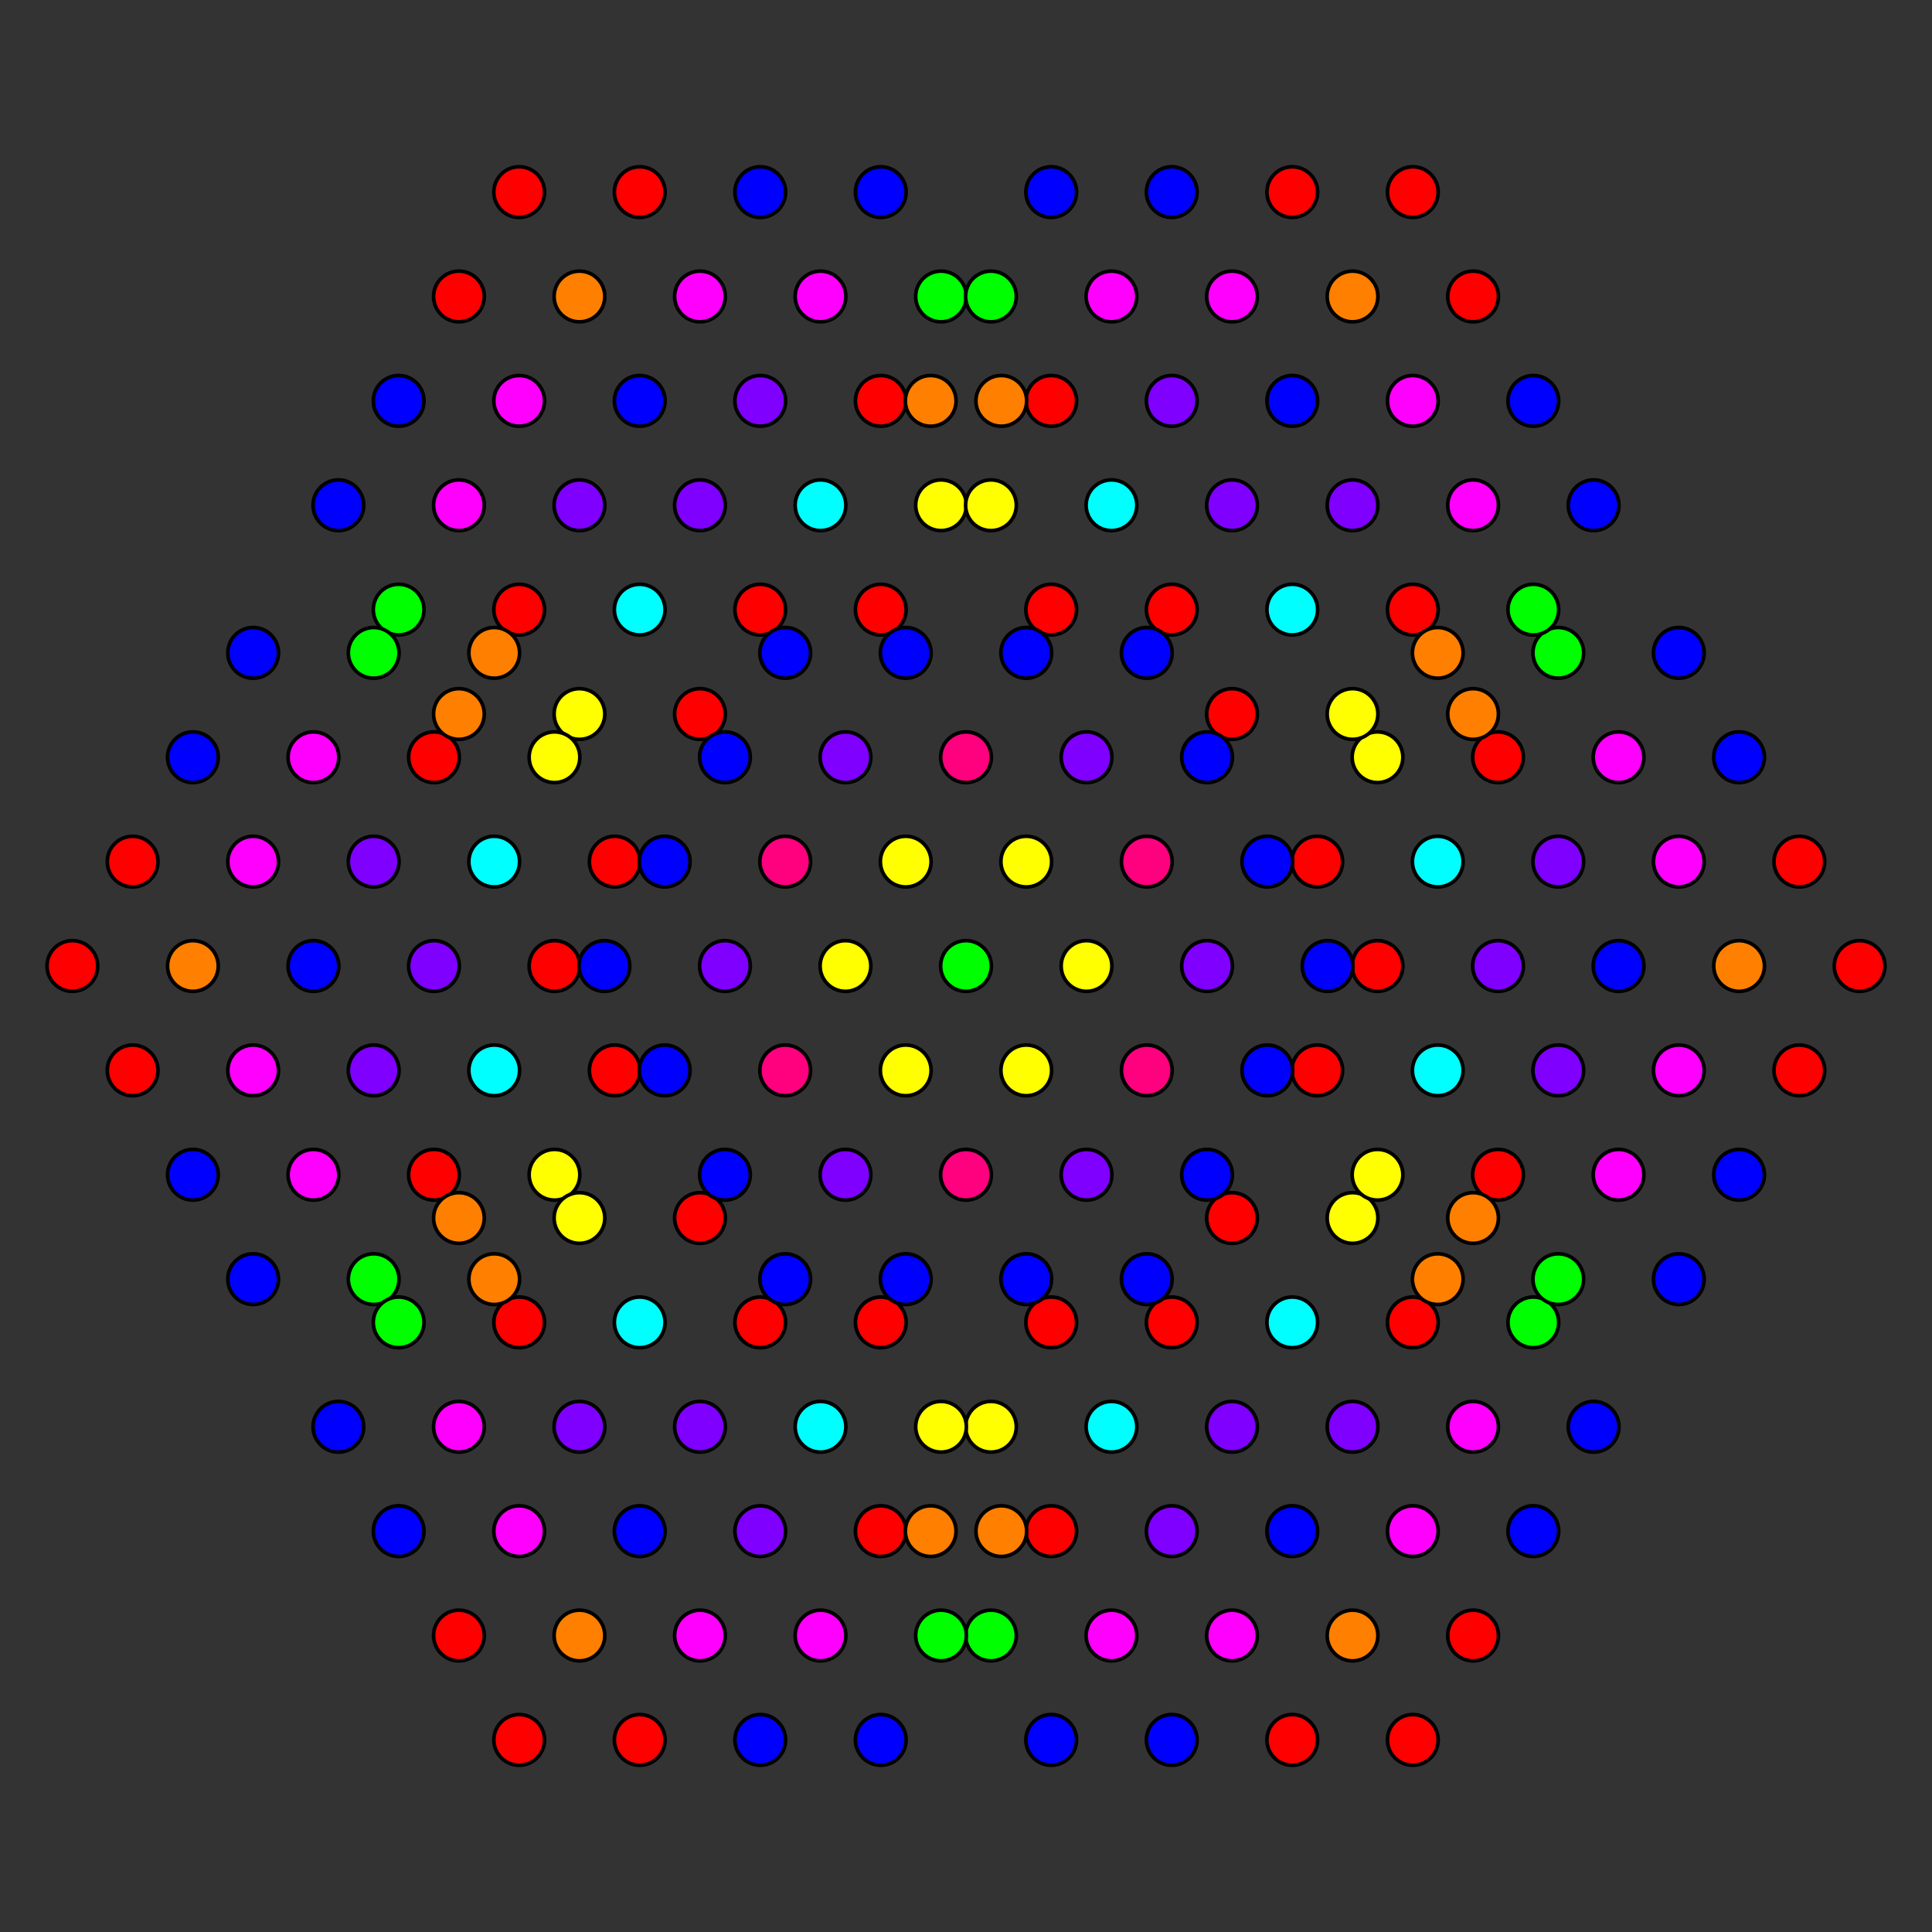 <?xml version="1.0" encoding="UTF-8" standalone="no"?>
<svg
xmlns="http://www.w3.org/2000/svg"
version="1.0"
width="1600" height="1600"
id="8-cube_t0124_B3.svg">
<rect width="100%" height="100%" fill="#333333" stroke="none"/>
<g style="stroke:#000000;stroke-width:6.0;stroke-opacity:0.50;">
</g>
<g style="stroke:#000000;stroke-width:3.0;fill:#ff0000">
<circle cx="1240.610" cy="627.113" r="21.0"/>
<circle cx="970.397" cy="1095.136" r="21.0"/>
<circle cx="429.970" cy="1095.136" r="21.0"/>
<circle cx="1170.030" cy="504.864" r="21.0"/>
<circle cx="629.603" cy="504.864" r="21.0"/>
<circle cx="359.390" cy="972.887" r="21.0"/>
<circle cx="870.581" cy="1095.136" r="21.0"/>
<circle cx="729.419" cy="504.864" r="21.0"/>
<circle cx="1140.794" cy="800.000" r="21.0"/>
<circle cx="870.581" cy="1268.023" r="21.0"/>
<circle cx="729.419" cy="1268.023" r="21.0"/>
<circle cx="870.581" cy="331.977" r="21.0"/>
<circle cx="729.419" cy="331.977" r="21.0"/>
<circle cx="459.206" cy="800.000" r="21.0"/>
<circle cx="1090.886" cy="713.557" r="21.0"/>
<circle cx="509.114" cy="886.443" r="21.0"/>
<circle cx="1020.305" cy="1008.693" r="21.0"/>
<circle cx="579.695" cy="591.307" r="21.0"/>
<circle cx="1090.886" cy="886.443" r="21.0"/>
<circle cx="509.114" cy="713.557" r="21.0"/>
<circle cx="1240.610" cy="972.887" r="21.0"/>
<circle cx="1170.030" cy="1095.136" r="21.0"/>
<circle cx="629.603" cy="1095.136" r="21.0"/>
<circle cx="970.397" cy="504.864" r="21.0"/>
<circle cx="429.970" cy="504.864" r="21.0"/>
<circle cx="359.390" cy="627.113" r="21.0"/>
<circle cx="579.695" cy="1008.693" r="21.0"/>
<circle cx="1020.305" cy="591.307" r="21.0"/>
<circle cx="729.419" cy="1095.136" r="21.0"/>
<circle cx="870.581" cy="504.864" r="21.0"/>
</g>
<g style="stroke:#000000;stroke-width:3.0;fill:#ff7f00">
<circle cx="1190.702" cy="540.670" r="21.0"/>
<circle cx="409.298" cy="1059.330" r="21.0"/>
<circle cx="770.764" cy="1268.023" r="21.0"/>
<circle cx="829.236" cy="331.977" r="21.0"/>
<circle cx="380.062" cy="1008.693" r="21.0"/>
<circle cx="1219.938" cy="591.307" r="21.0"/>
<circle cx="829.236" cy="1268.023" r="21.0"/>
<circle cx="770.764" cy="331.977" r="21.0"/>
<circle cx="1219.938" cy="1008.693" r="21.0"/>
<circle cx="380.062" cy="591.307" r="21.0"/>
<circle cx="1190.702" cy="1059.330" r="21.0"/>
<circle cx="409.298" cy="540.670" r="21.0"/>
</g>
<g style="stroke:#000000;stroke-width:3.0;fill:#ffff00">
<circle cx="820.673" cy="1181.580" r="21.0"/>
<circle cx="779.327" cy="418.420" r="21.0"/>
<circle cx="1140.794" cy="627.113" r="21.0"/>
<circle cx="459.206" cy="972.887" r="21.0"/>
<circle cx="1120.121" cy="1008.693" r="21.0"/>
<circle cx="479.879" cy="591.307" r="21.0"/>
<circle cx="479.879" cy="1008.693" r="21.0"/>
<circle cx="1120.121" cy="591.307" r="21.0"/>
<circle cx="1140.794" cy="972.887" r="21.0"/>
<circle cx="459.206" cy="627.113" r="21.0"/>
<circle cx="779.327" cy="1181.580" r="21.0"/>
<circle cx="820.673" cy="418.420" r="21.0"/>
</g>
<g style="stroke:#000000;stroke-width:3.0;fill:#00ff00">
<circle cx="1290.518" cy="540.670" r="21.0"/>
<circle cx="309.482" cy="1059.330" r="21.0"/>
<circle cx="820.673" cy="1354.467" r="21.0"/>
<circle cx="779.327" cy="245.533" r="21.0"/>
<circle cx="330.154" cy="1095.136" r="21.0"/>
<circle cx="1269.846" cy="504.864" r="21.0"/>
<circle cx="779.327" cy="1354.467" r="21.0"/>
<circle cx="820.673" cy="245.533" r="21.0"/>
<circle cx="1269.846" cy="1095.136" r="21.0"/>
<circle cx="330.154" cy="504.864" r="21.0"/>
<circle cx="1290.518" cy="1059.330" r="21.0"/>
<circle cx="309.482" cy="540.670" r="21.0"/>
</g>
<g style="stroke:#000000;stroke-width:3.0;fill:#00ffff">
<circle cx="920.489" cy="1181.580" r="21.0"/>
<circle cx="679.511" cy="418.420" r="21.0"/>
<circle cx="1190.702" cy="713.557" r="21.0"/>
<circle cx="409.298" cy="886.443" r="21.0"/>
<circle cx="1070.213" cy="1095.136" r="21.0"/>
<circle cx="529.787" cy="504.864" r="21.0"/>
<circle cx="529.787" cy="1095.136" r="21.0"/>
<circle cx="1070.213" cy="504.864" r="21.0"/>
<circle cx="1190.702" cy="886.443" r="21.0"/>
<circle cx="409.298" cy="713.557" r="21.0"/>
<circle cx="679.511" cy="1181.580" r="21.0"/>
<circle cx="920.489" cy="418.420" r="21.0"/>
</g>
<g style="stroke:#000000;stroke-width:3.0;fill:#0000ff">
<circle cx="1440.243" cy="627.113" r="21.0"/>
<circle cx="1070.213" cy="1268.023" r="21.0"/>
<circle cx="330.154" cy="1268.023" r="21.0"/>
<circle cx="1269.846" cy="331.977" r="21.0"/>
<circle cx="529.787" cy="331.977" r="21.0"/>
<circle cx="159.757" cy="972.887" r="21.0"/>
<circle cx="1390.335" cy="540.670" r="21.0"/>
<circle cx="650.276" cy="540.670" r="21.0"/>
<circle cx="280.246" cy="1181.580" r="21.0"/>
<circle cx="1319.754" cy="418.420" r="21.0"/>
<circle cx="949.724" cy="1059.330" r="21.0"/>
<circle cx="209.665" cy="1059.330" r="21.0"/>
<circle cx="750.092" cy="540.670" r="21.0"/>
<circle cx="849.908" cy="1059.330" r="21.0"/>
<circle cx="1340.427" cy="800.000" r="21.0"/>
<circle cx="970.397" cy="1440.910" r="21.0"/>
<circle cx="629.603" cy="1440.910" r="21.0"/>
<circle cx="970.397" cy="159.090" r="21.0"/>
<circle cx="629.603" cy="159.090" r="21.0"/>
<circle cx="259.573" cy="800.000" r="21.0"/>
<circle cx="849.908" cy="540.670" r="21.0"/>
<circle cx="750.092" cy="1059.330" r="21.0"/>
<circle cx="870.581" cy="1440.910" r="21.0"/>
<circle cx="1099.449" cy="800.000" r="21.0"/>
<circle cx="729.419" cy="1440.910" r="21.0"/>
<circle cx="870.581" cy="159.090" r="21.0"/>
<circle cx="500.551" cy="800.000" r="21.0"/>
<circle cx="729.419" cy="159.090" r="21.0"/>
<circle cx="1049.541" cy="713.557" r="21.0"/>
<circle cx="550.459" cy="886.443" r="21.0"/>
<circle cx="999.633" cy="627.113" r="21.0"/>
<circle cx="600.367" cy="972.887" r="21.0"/>
<circle cx="600.367" cy="627.113" r="21.0"/>
<circle cx="999.633" cy="972.887" r="21.0"/>
<circle cx="1049.541" cy="886.443" r="21.0"/>
<circle cx="550.459" cy="713.557" r="21.0"/>
<circle cx="1440.243" cy="972.887" r="21.0"/>
<circle cx="1269.846" cy="1268.023" r="21.0"/>
<circle cx="529.787" cy="1268.023" r="21.0"/>
<circle cx="1070.213" cy="331.977" r="21.0"/>
<circle cx="330.154" cy="331.977" r="21.0"/>
<circle cx="159.757" cy="627.113" r="21.0"/>
<circle cx="1390.335" cy="1059.330" r="21.0"/>
<circle cx="1319.754" cy="1181.580" r="21.0"/>
<circle cx="650.276" cy="1059.330" r="21.0"/>
<circle cx="949.724" cy="540.670" r="21.0"/>
<circle cx="280.246" cy="418.420" r="21.0"/>
<circle cx="209.665" cy="540.670" r="21.0"/>
</g>
<g style="stroke:#000000;stroke-width:3.0;fill:#7f00ff">
<circle cx="700.184" cy="627.113" r="21.0"/>
<circle cx="899.816" cy="972.887" r="21.0"/>
<circle cx="1020.305" cy="1181.580" r="21.0"/>
<circle cx="579.695" cy="418.420" r="21.0"/>
<circle cx="970.397" cy="1268.023" r="21.0"/>
<circle cx="629.603" cy="331.977" r="21.0"/>
<circle cx="999.633" cy="800.000" r="21.0"/>
<circle cx="600.367" cy="800.000" r="21.0"/>
<circle cx="1290.518" cy="713.557" r="21.0"/>
<circle cx="309.482" cy="886.443" r="21.0"/>
<circle cx="479.879" cy="1181.580" r="21.0"/>
<circle cx="1120.121" cy="418.420" r="21.0"/>
<circle cx="1240.610" cy="800.000" r="21.0"/>
<circle cx="359.390" cy="800.000" r="21.0"/>
<circle cx="629.603" cy="1268.023" r="21.0"/>
<circle cx="970.397" cy="331.977" r="21.0"/>
<circle cx="1120.121" cy="1181.580" r="21.0"/>
<circle cx="479.879" cy="418.420" r="21.0"/>
<circle cx="1290.518" cy="886.443" r="21.0"/>
<circle cx="309.482" cy="713.557" r="21.0"/>
<circle cx="700.184" cy="972.887" r="21.0"/>
<circle cx="899.816" cy="627.113" r="21.0"/>
<circle cx="579.695" cy="1181.580" r="21.0"/>
<circle cx="1020.305" cy="418.420" r="21.0"/>
</g>
<g style="stroke:#000000;stroke-width:3.0;fill:#ff00ff">
<circle cx="1390.335" cy="713.557" r="21.0"/>
<circle cx="1020.305" cy="1354.467" r="21.0"/>
<circle cx="579.695" cy="245.533" r="21.0"/>
<circle cx="209.665" cy="886.443" r="21.0"/>
<circle cx="1340.427" cy="627.113" r="21.0"/>
<circle cx="429.970" cy="1268.023" r="21.0"/>
<circle cx="1170.030" cy="331.977" r="21.0"/>
<circle cx="259.573" cy="972.887" r="21.0"/>
<circle cx="380.062" cy="1181.580" r="21.0"/>
<circle cx="1219.938" cy="418.420" r="21.0"/>
<circle cx="920.489" cy="1354.467" r="21.0"/>
<circle cx="579.695" cy="1354.467" r="21.0"/>
<circle cx="1020.305" cy="245.533" r="21.0"/>
<circle cx="679.511" cy="245.533" r="21.0"/>
<circle cx="679.511" cy="1354.467" r="21.0"/>
<circle cx="920.489" cy="245.533" r="21.0"/>
<circle cx="1170.030" cy="1268.023" r="21.0"/>
<circle cx="429.970" cy="331.977" r="21.0"/>
<circle cx="1390.335" cy="886.443" r="21.0"/>
<circle cx="209.665" cy="713.557" r="21.0"/>
<circle cx="1219.938" cy="1181.580" r="21.0"/>
<circle cx="380.062" cy="418.420" r="21.0"/>
<circle cx="1340.427" cy="972.887" r="21.0"/>
<circle cx="259.573" cy="627.113" r="21.0"/>
</g>
<g style="stroke:#000000;stroke-width:3.0;fill:#ff007f">
<circle cx="800.000" cy="627.113" r="21.0"/>
<circle cx="800.000" cy="972.887" r="21.0"/>
<circle cx="949.724" cy="713.557" r="21.0"/>
<circle cx="650.276" cy="886.443" r="21.0"/>
<circle cx="650.276" cy="713.557" r="21.0"/>
<circle cx="949.724" cy="886.443" r="21.0"/>
</g>
<g style="stroke:#000000;stroke-width:3.0;fill:#ff0000">
<circle cx="1540.059" cy="800.000" r="21.0"/>
<circle cx="1170.030" cy="1440.910" r="21.0"/>
<circle cx="429.970" cy="1440.910" r="21.0"/>
<circle cx="1170.030" cy="159.090" r="21.0"/>
<circle cx="429.970" cy="159.090" r="21.0"/>
<circle cx="59.941" cy="800.000" r="21.0"/>
<circle cx="1490.151" cy="713.557" r="21.0"/>
<circle cx="380.062" cy="1354.467" r="21.0"/>
<circle cx="1219.938" cy="245.533" r="21.0"/>
<circle cx="109.849" cy="886.443" r="21.0"/>
<circle cx="1070.213" cy="1440.910" r="21.0"/>
<circle cx="529.787" cy="1440.910" r="21.0"/>
<circle cx="1070.213" cy="159.090" r="21.0"/>
<circle cx="529.787" cy="159.090" r="21.0"/>
<circle cx="1490.151" cy="886.443" r="21.0"/>
<circle cx="1219.938" cy="1354.467" r="21.0"/>
<circle cx="380.062" cy="245.533" r="21.0"/>
<circle cx="109.849" cy="713.557" r="21.0"/>
</g>
<g style="stroke:#000000;stroke-width:3.0;fill:#ff7f00">
<circle cx="1120.121" cy="1354.467" r="21.0"/>
<circle cx="479.879" cy="245.533" r="21.0"/>
<circle cx="1440.243" cy="800.000" r="21.0"/>
<circle cx="159.757" cy="800.000" r="21.0"/>
<circle cx="479.879" cy="1354.467" r="21.0"/>
<circle cx="1120.121" cy="245.533" r="21.0"/>
</g>
<g style="stroke:#000000;stroke-width:3.0;fill:#ffff00">
<circle cx="750.092" cy="713.557" r="21.0"/>
<circle cx="849.908" cy="886.443" r="21.0"/>
<circle cx="899.816" cy="800.000" r="21.0"/>
<circle cx="700.184" cy="800.000" r="21.0"/>
<circle cx="849.908" cy="713.557" r="21.0"/>
<circle cx="750.092" cy="886.443" r="21.0"/>
</g>
<g style="stroke:#000000;stroke-width:3.0;fill:#00ff00">
<circle cx="800.000" cy="800.000" r="21.0"/>
</g>
</svg>
